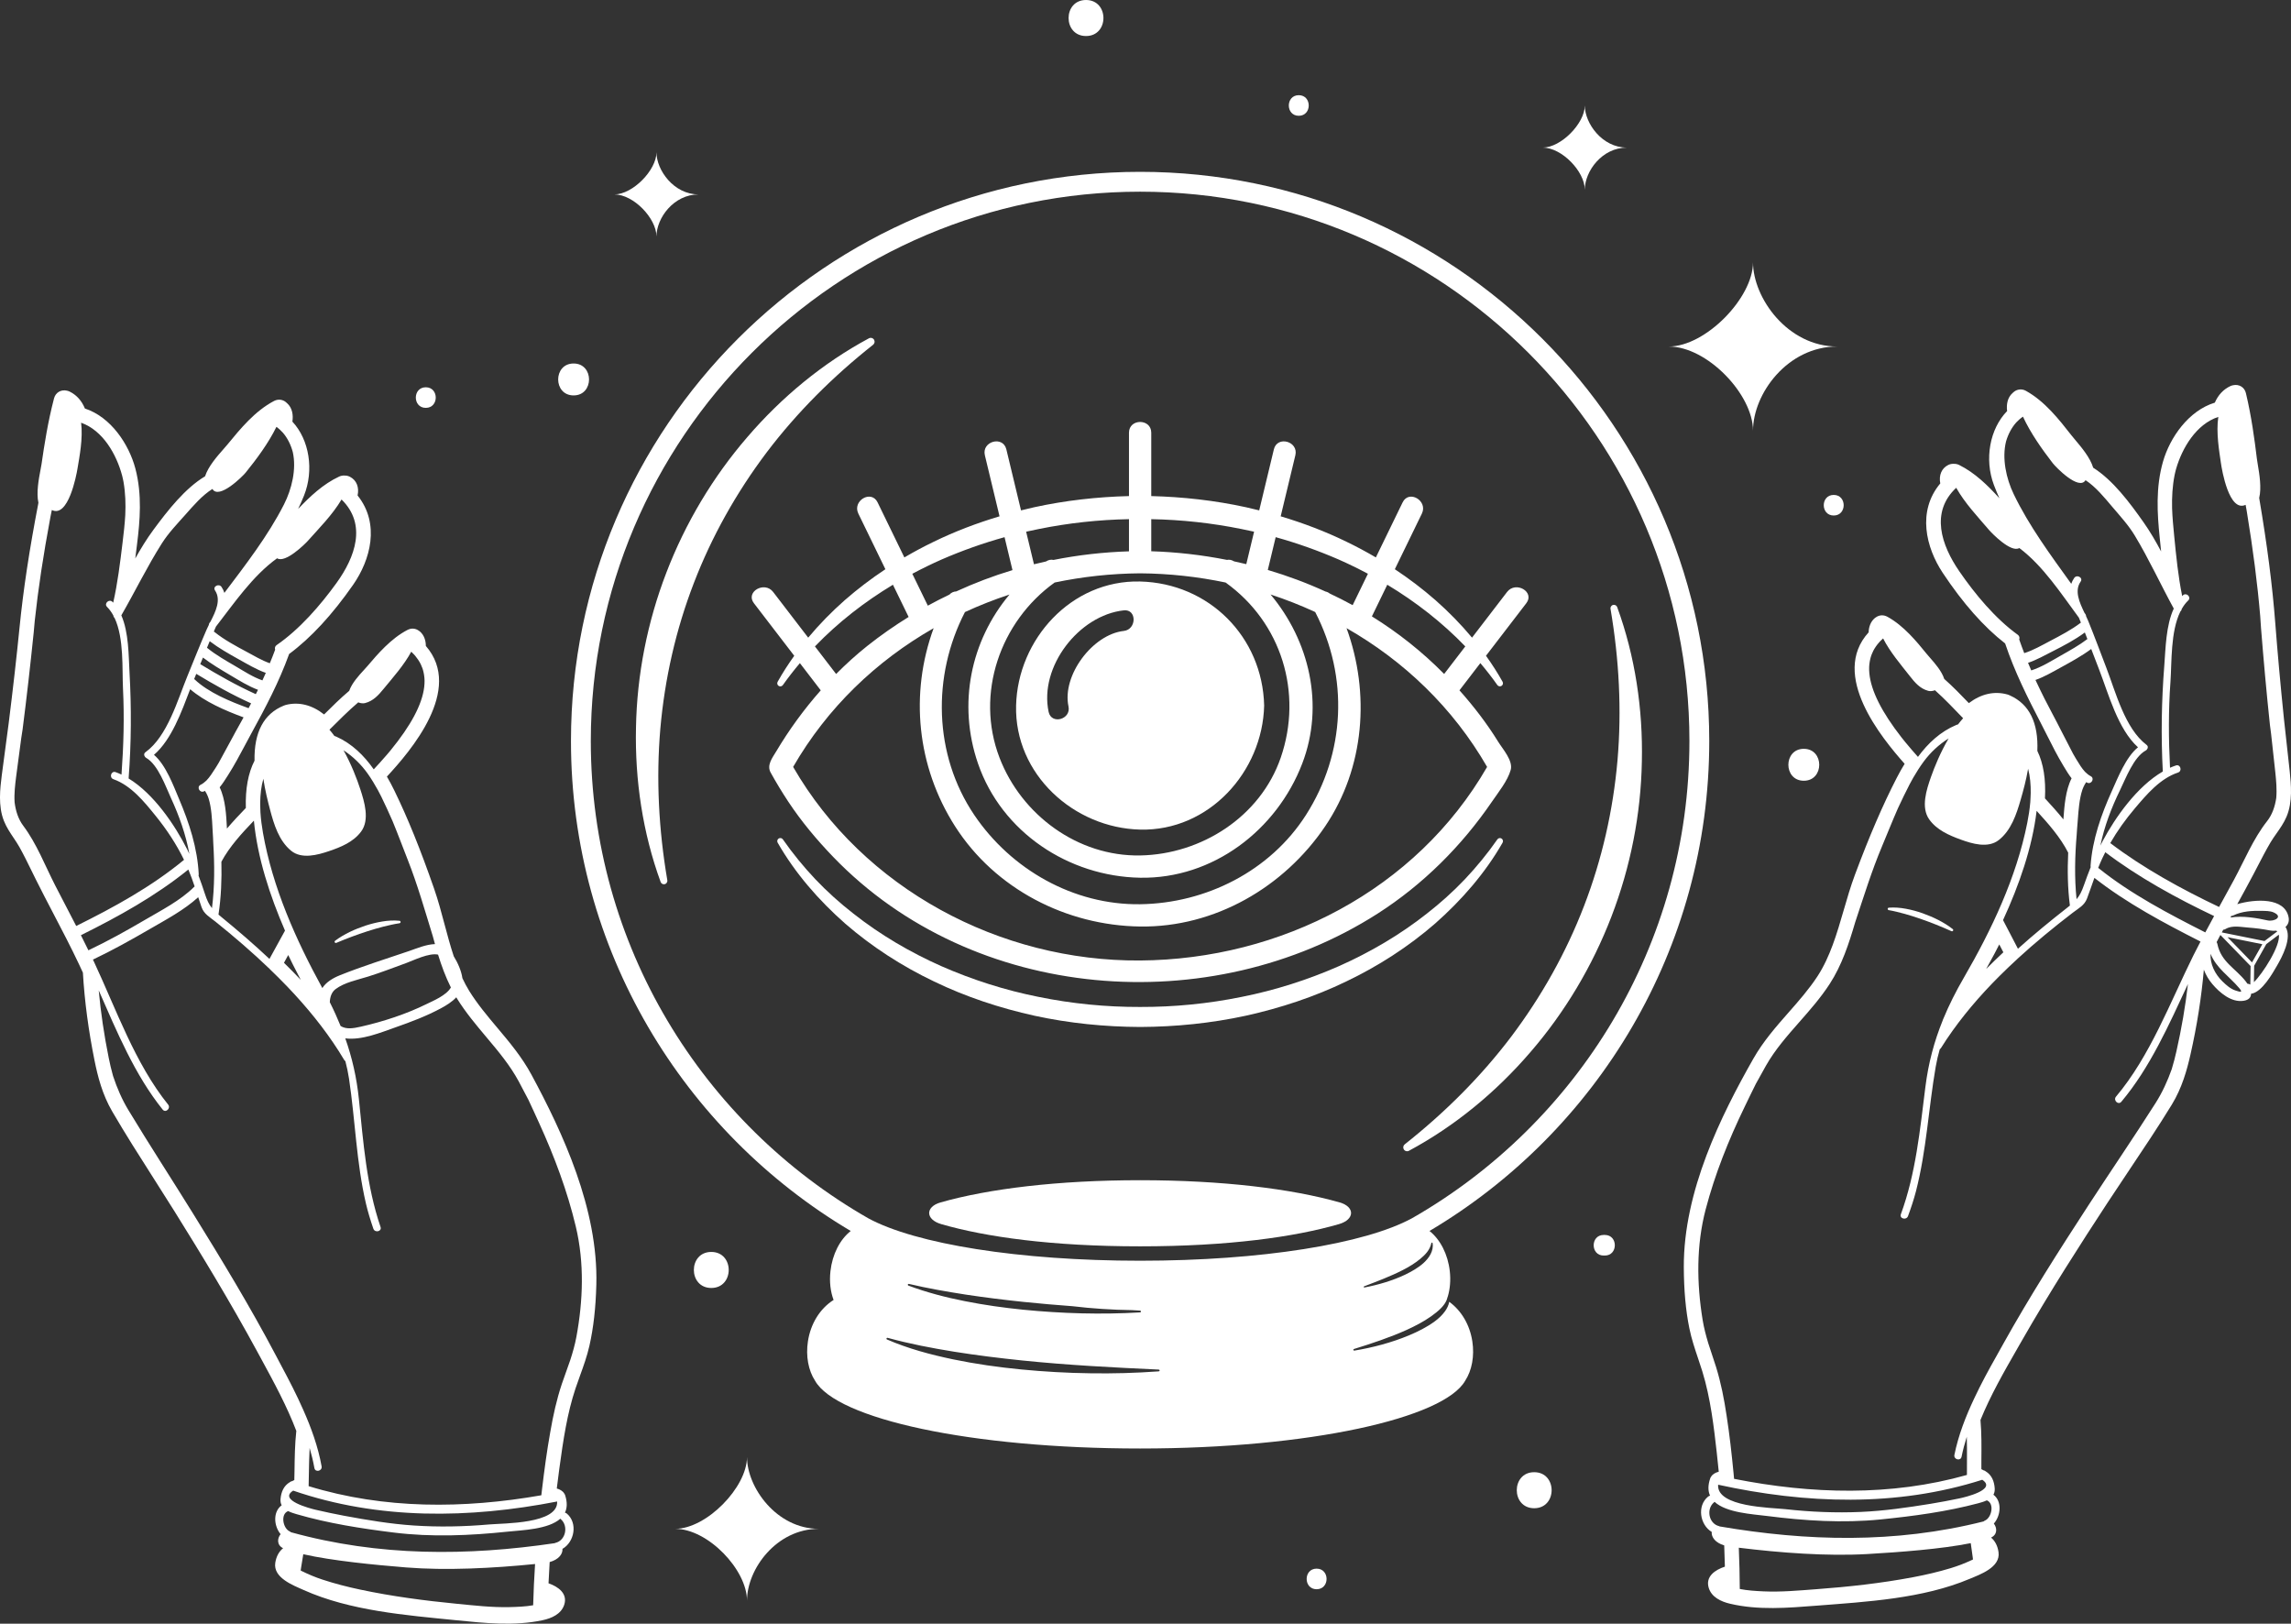 <?xml version="1.0" encoding="utf-8"?>
<!-- Generator: Adobe Illustrator 15.0.2, SVG Export Plug-In . SVG Version: 6.00 Build 0)  -->
<!DOCTYPE svg PUBLIC "-//W3C//DTD SVG 1.1//EN" "http://www.w3.org/Graphics/SVG/1.1/DTD/svg11.dtd">
<svg version="1.1" id="Layer_1" xmlns="http://www.w3.org/2000/svg" xmlns:xlink="http://www.w3.org/1999/xlink" x="0px" y="0px"
	 width="550px" height="389.764px" viewBox="202.946 112.133 550 389.764" enable-background="new 202.946 112.133 550 389.764"
	 xml:space="preserve">
<rect x="202.946" y="112.133" width="550" height="389.764" fill="#333333" stroke="none"/>
<g>
	<path fill="#FFFFFF" d="M305.164,210.041c3.188,0,3.188-4.943,0-4.943C301.976,205.098,301.976,210.041,305.164,210.041z"/>
	<path fill="#FFFFFF" d="M402.979,317.841c33.606,34.888,90.498,39.329,130.691,13.605c10.889-6.969,20.171-16.221,27.449-26.876
		c1.513-2.216,3.786-5.021,4.504-7.631c0.606-2.205-1.954-5.038-3.02-6.765c-2.7-4.38-5.859-8.481-9.285-12.328
		c1.671-2.178,3.343-4.355,5.014-6.534c1.428,1.694,2.796,3.446,4.084,5.267c0.219,0.305,0.636,0.405,0.97,0.22
		c0.357-0.201,0.485-0.653,0.286-1.011c-1.206-2.154-2.549-4.229-3.986-6.24c3.228-4.205,6.453-8.41,9.681-12.616
		c2.1-2.737-2.55-5.396-4.618-2.699c-2.805,3.653-5.608,7.309-8.413,10.964c-2.679-3.212-5.625-6.214-8.767-8.986
		c-3.079-2.695-6.35-5.175-9.765-7.439c2.164-4.449,4.327-8.898,6.492-13.35c1.502-3.088-3.11-5.801-4.618-2.699
		c-2.143,4.406-4.286,8.812-6.428,13.218c-2.283-1.336-4.615-2.591-7-3.737c-5.097-2.492-10.414-4.506-15.85-6.13
		c1.175-4.885,2.349-9.77,3.522-14.654c0.807-3.352-4.351-4.774-5.157-1.421c-1.174,4.884-2.348,9.768-3.521,14.651
		c-1.053-0.265-2.108-0.516-3.168-0.752c-7.47-1.634-15.127-2.487-22.748-2.681c0-5.068,0-10.137,0-15.205
		c0-3.449-5.349-3.449-5.349,0c0,5.068,0,10.137,0,15.205c-7.661,0.195-15.269,1.049-22.747,2.68
		c-1.06,0.237-2.116,0.488-3.17,0.753c-1.174-4.884-2.349-9.768-3.522-14.651c-0.806-3.354-5.963-1.931-5.157,1.421
		c1.174,4.885,2.35,9.77,3.523,14.654c-5.435,1.625-10.751,3.639-15.847,6.13c-2.386,1.146-4.718,2.402-7.003,3.739
		c-2.143-4.406-4.285-8.813-6.429-13.22c-1.508-3.102-6.12-0.389-4.618,2.699c2.164,4.451,4.329,8.901,6.493,13.352
		c-3.414,2.265-6.683,4.743-9.763,7.438c-3.14,2.771-6.089,5.775-8.768,8.988c-2.805-3.656-5.608-7.312-8.413-10.966
		c-2.069-2.697-6.719-0.038-4.619,2.699c3.228,4.206,6.455,8.412,9.683,12.618c-1.437,2.011-2.778,4.083-3.981,6.232l-0.008,0.015
		c-0.182,0.327-0.092,0.745,0.22,0.965c0.334,0.237,0.798,0.158,1.035-0.177c1.29-1.821,2.659-3.575,4.088-5.271
		c1.671,2.178,3.341,4.354,5.011,6.531c-4.015,4.54-7.602,9.463-10.694,14.66c-0.896,1.507-2.331,3.275-1.337,5.073
		c1.321,2.389,2.729,4.713,4.234,6.991C395.336,309.331,399.026,313.736,402.979,317.841z M535.991,252.497
		c6.829,4.109,13.179,9.041,18.729,14.805c-1.692,2.206-3.386,4.413-5.078,6.618c-5.236-5.318-11.071-9.934-17.345-13.825
		C533.529,257.563,534.761,255.029,535.991,252.497z M509.198,241.079c5.147,1.432,10.195,3.228,15.1,5.355
		c2.386,1.051,4.734,2.201,7.044,3.43c-1.222,2.513-2.443,5.025-3.665,7.537c-1.81-0.99-3.649-1.921-5.517-2.8
		c-0.303-0.243-0.638-0.398-0.987-0.465c-4.487-2.053-9.127-3.78-13.866-5.186C507.937,246.327,508.568,243.703,509.198,241.079z
		 M437.737,295.425c5.682,16.496,21.766,27.103,38.917,27.405c17.486,0.308,32.799-11.439,38.919-27.405
		c5.392-14.068,1.69-29.508-7.604-40.587c3.658,1.196,7.233,2.608,10.715,4.211c8.082,15.604,7.256,33.896-2.217,48.725
		c-8.609,13.478-24.029,21.207-39.813,21.421c-15.963,0.215-30.971-8.332-39.814-21.421c-9.779-14.475-10.161-33.398-2.236-48.715
		c3.474-1.6,7.042-3.01,10.692-4.205C436.002,265.932,432.797,281.089,437.737,295.425z M479.328,236.758
		c7.29,0.135,14.521,0.923,21.649,2.366c1.016,0.199,2.027,0.413,3.037,0.642c-0.624,2.597-1.249,5.192-1.872,7.79
		c-0.979-0.239-1.961-0.463-2.945-0.674c-0.59-0.365-1.164-0.453-1.683-0.346c-5.992-1.188-12.085-1.885-18.187-2.075
		C479.328,241.894,479.328,239.325,479.328,236.758z M452.331,239.124c7.119-1.444,14.398-2.233,21.648-2.367
		c0,2.575,0,5.149,0,7.724c-6.134,0.19-12.196,0.88-18.132,2.066c-0.55-0.129-1.165-0.042-1.794,0.367
		c-0.965,0.21-1.925,0.436-2.881,0.672c-0.627-2.607-1.253-5.213-1.88-7.819C450.302,239.537,451.316,239.323,452.331,239.124z
		 M456.134,251.966c6.706-1.404,13.585-2.159,20.52-2.209c6.936,0.05,13.816,0.805,20.522,2.21
		c13.397,9.6,18.604,26.454,13.238,42.036c-4.894,14.21-19.089,23.22-33.761,23.479c-14.963,0.264-28.487-9.72-33.76-23.479
		C437.022,278.685,443.059,261.349,456.134,251.966z M429.014,246.435c4.903-2.128,9.949-3.923,15.096-5.354
		c0.634,2.636,1.267,5.271,1.901,7.907c-4.617,1.389-9.126,3.107-13.512,5.118c-0.589,0.021-1.163,0.253-1.623,0.758
		c-1.749,0.84-3.482,1.718-5.188,2.657c-1.24-2.552-2.48-5.103-3.722-7.654C424.277,248.638,426.626,247.486,429.014,246.435z
		 M398.589,267.304c5.55-5.766,11.898-10.695,18.726-14.805c1.255,2.578,2.508,5.155,3.762,7.733
		c-3.409,2.112-6.721,4.416-9.902,6.942c-2.638,2.095-5.129,4.363-7.505,6.75C401.976,271.719,400.282,269.511,398.589,267.304z
		 M427.086,262.925c-5.739,15.686-4.056,33.161,5.135,47.548c9.634,15.079,26.727,23.831,44.433,24.069
		c17.906,0.242,34.54-9.425,44.433-24.069c9.477-14.028,10.811-31.965,5.124-47.556c13.776,7.858,25.549,19.093,33.746,33.313
		c-17.039,29.558-49.542,46.226-83.303,46.47c-33.625,0.243-66.42-17.207-83.3-46.47
		C401.549,282.015,413.317,270.783,427.086,262.925z"/>
	<path fill="#FFFFFF" d="M340.652,207.052c4.94,0,4.94-7.661,0-7.661C335.71,199.391,335.71,207.052,340.652,207.052z"/>
	<path fill="#FFFFFF" d="M752.365,332.306c-0.925-4.785-7.993-4.4-12.322-3.13c1.3-2.36,2.623-4.771,3.893-7.184
		c0.346-0.66,0.689-1.323,1.033-1.985c0.976-1.881,1.983-3.826,3.063-5.658c0.419-0.707,0.901-1.393,1.411-2.118
		c0.877-1.244,1.783-2.531,2.424-4.031c1.521-3.561,1.084-7.818,0.767-10.929c-0.218-2.122-0.458-4.241-0.699-6.361
		c-0.234-2.065-0.471-4.131-0.682-6.196c-0.854-8.335-1.535-15.863-2.085-23.017c-0.697-9.063-1.922-18.59-3.851-29.973
		c-0.003-0.018-0.007-0.034-0.01-0.051c0.6-2.436,0.046-5.749-0.332-8.005c-0.091-0.541-0.17-1.009-0.212-1.361
		c-0.565-4.686-1.315-10.203-2.597-15.606c-0.005-0.025-0.012-0.051-0.019-0.076l0.001-0.001c-0.003-0.014-0.026-0.119-0.03-0.132
		c-0.162-0.684-0.568-1.251-1.144-1.598c-0.551-0.329-1.229-0.433-1.879-0.296c-0.25,0.039-0.483,0.112-0.708,0.217
		c-1.67,0.785-2.922,2.119-3.73,3.972c-6.308,1.926-10.761,8.366-12.425,14.101c-1.818,6.275-1.379,12.647-0.825,18.128l0.079,0.782
		c0.091,0.896,0.183,1.799,0.278,2.707c-1.275-2.404-2.646-4.768-4.204-6.98c-3.382-4.801-7.365-10.131-12.105-13.122
		c-0.718-2.404-2.783-4.856-4.335-6.697c-0.336-0.398-0.634-0.752-0.882-1.069c-2.995-3.828-6.391-8.168-10.94-10.688
		c-0.118-0.065-0.23-0.114-0.346-0.157c-0.039-0.017-0.08-0.032-0.116-0.044c-0.8-0.265-1.671-0.115-2.345,0.394
		c-0.132,0.095-0.258,0.202-0.374,0.322c-1.257,1.094-1.526,2.81-1.324,4.345c-4.157,4.259-5.507,11.523-3.18,17.723
		c0.406,1.08,0.851,2.148,1.329,3.205c-2.756-3.033-5.869-6.115-9.674-7.992c-0.406-0.196-0.835-0.282-1.275-0.269
		c-0.454-0.027-0.916,0.065-1.34,0.275c-1.592,0.788-2.286,2.466-1.909,4.433c-5.601,6.686-3.435,15.395,0.591,21.461
		c4.844,7.3,9.882,12.999,14.981,16.949c2.306,6.846,5.299,12.819,8.682,19.341c0.484,0.932,0.957,1.871,1.43,2.812
		c1.19,2.366,2.423,4.813,3.831,7.141l0.215,0.355c0.525,0.874,1.102,1.832,1.797,2.726c-1.456,2.845-1.737,6.708-1.951,9.631
		c-0.005,0.076-0.011,0.152-0.016,0.229c-1.441-1.783-2.98-3.473-4.426-5.047c0.236-4.62-0.364-8.36-1.83-11.396
		c0.283-6.742-1.919-11.212-6.549-13.293c-0.107-0.065-0.22-0.116-0.347-0.153c-0.093-0.036-0.188-0.068-0.283-0.096
		c-3.132-0.874-6.306-0.158-9.266,2.074c-1.882-1.959-3.825-3.969-5.904-5.806c-0.618-1.896-2.217-3.715-3.416-5.079
		c-0.287-0.327-0.549-0.625-0.759-0.883c-2.472-3.037-5.548-6.815-9.475-8.965c-0.092-0.053-0.187-0.096-0.285-0.133
		c-0.038-0.016-0.077-0.032-0.117-0.046v-0.001c-0.781-0.285-1.617-0.183-2.305,0.285c-0.051,0.031-0.1,0.063-0.148,0.099
		c-0.064,0.042-0.128,0.089-0.182,0.133c-1.044,0.878-1.437,2.215-1.464,3.403c-9.35,10.25,3.157,25.369,8.64,31.563
		c-0.642,1.041-1.268,2.155-1.87,3.326c-3.364,6.522-6.562,13.932-10.063,23.318c-1.036,2.774-1.887,5.706-2.709,8.54
		c-1.59,5.479-3.234,11.146-6.266,15.799c-2.027,3.11-4.526,5.949-6.942,8.693c-2.99,3.397-6.082,6.911-8.457,11.088
		c-7.811,13.743-16.77,31.85-16.705,50.028c0.021,5.59,0.455,10.398,1.329,14.7c0.517,2.549,1.321,4.938,2.099,7.246
		c0.344,1.021,0.689,2.044,1.012,3.089c1.995,6.448,2.805,13.619,3.455,19.38c0.173,1.529,0.337,3.117,0.496,4.726
		c-0.717,0.182-1.438,0.552-1.813,1.156l0.005,0.001c-0.095,0.117-0.175,0.25-0.229,0.404c-0.602,1.728-0.55,3.098-0.053,4.195
		c-0.16,0.031-0.319,0.097-0.468,0.219c-2.72,2.221-1.966,6.784,0.868,8.479c-0.124,1.244,0.87,2.602,3.001,3.237
		c0.045,1.215,0.109,3.184,0.16,5.102c-2.366,0.769-4.698,2.368-3.883,5.074c0.679,2.255,2.953,3.31,5.095,3.817
		c6.796,1.611,13.884,1.01,20.767,0.475c12.046-0.937,25.529-1.681,36.793-6.443c2.497-1.054,7.415-2.755,6.923-6.382
		c-0.208-1.529-0.84-2.726-1.796-3.522c1.575-0.74,1.461-2.348,0.667-3.36c1.719-1.964,1.985-5.36-0.097-6.933
		c0.229-0.411,0.349-0.904,0.31-1.507c-0.109-1.689-0.701-3.222-2.178-4.108c-0.132-0.119-0.294-0.202-0.481-0.231
		c-0.192-0.11-0.373-0.204-0.546-0.285c0.002-0.742-0.003-1.482,0.003-2.227c0.029-3.139,0.061-6.382-0.218-9.574
		c2.397-5.899,5.657-11.586,8.813-17.09l0.935-1.632c6.894-12.063,14.343-23.645,20.722-33.383c1.728-2.639,3.484-5.262,5.242-7.886
		c3.416-5.1,6.948-10.373,10.215-15.705c2.464-4.024,3.651-8.343,4.488-12.037c1.573-6.948,2.643-13.789,3.211-20.366
		c0.462,1.229,1.145,2.39,2.009,3.418c1.742,2.072,4.581,4.514,7.531,4.052c1.314-0.205,1.784-0.876,1.797-1.691
		c2.615-0.306,5.262-5.08,6.174-6.647c1.264-2.171,3.757-6.8,2.093-9.392C752.228,334.109,752.565,333.34,752.365,332.306z
		 M745.896,330.784c0.899,0.018,2.037,0,2.867,0.366c2.44,1.076,0.141,2.277-1.452,1.922c-2.389-0.536-5.99-1.193-8.849-0.689
		c0.059-0.122,0.097-0.247,0.114-0.375c0.164-0.001,0.335-0.036,0.51-0.121C741.204,330.856,743.58,330.738,745.896,330.784z
		 M749.645,335.721l-3.059,2.308l-10.256-2.071c0.117-0.217,0.234-0.43,0.352-0.646c0.174-0.004,0.357-0.05,0.545-0.164
		c1.577-0.957,3.657-0.48,5.402-0.355c1.797,0.13,3.542,0.354,5.305,0.7c0.466,0.091,0.983,0.106,1.496,0.048
		c0.03,0.024,0.058,0.052,0.092,0.075C749.569,335.645,749.604,335.685,749.645,335.721z M724.995,226.203
		c0.107-0.502,0.218-1.003,0.361-1.5c1.463-5.044,4.829-10.744,10.139-12.494c-0.566,3.762,0.227,8.286,0.623,11.054
		c0.237,1.681,1.954,11.912,5.932,10.054c0.093,0.532,0.191,1.063,0.286,1.595c1.53,9.334,2.567,17.423,3.217,25.087
		c0.057,0.935,0.115,1.869,0.189,2.8c0.62,7.791,1.322,15.578,2.144,23.352c0.068,0.646,0.164,1.337,0.27,2.047
		c0.114,1.034,0.224,2.069,0.342,3.104c0.239,2.106,0.479,4.213,0.693,6.322c0.183,1.778,0.4,3.981,0.215,6.059
		c-0.309,2.086-0.968,4.001-2.203,5.572c-3.313,4.203-5.437,9.431-7.965,14.108c-1.175,2.172-2.365,4.331-3.554,6.49
		c-8.974-4.261-18.203-9.328-26.042-15.28c-0.028-0.022-0.058-0.035-0.087-0.054c1.699-2.948,3.682-5.71,5.904-8.333
		c2.846-3.359,6.052-7.168,10.362-8.602c1.082-0.359,0.589-2.066-0.499-1.703c-0.478,0.158-0.952,0.345-1.422,0.553
		c-0.346-6.896-0.391-13.751,0.107-20.65c0.334-4.654-0.009-12.042,2.382-16.863c0.175-0.151,0.296-0.361,0.317-0.598
		c0.439-0.766,0.949-1.462,1.563-2.047c0.831-0.79-0.447-2.022-1.273-1.234c-0.062,0.058-0.114,0.126-0.173,0.186
		c-0.97-4.742-1.444-9.606-1.918-14.415c-0.22-2.22-0.432-4.463-0.508-6.703C724.337,231.499,724.474,228.852,724.995,226.203z
		 M684.54,218.086c0.507-1.731,1.336-3.302,2.448-4.549c0.474-0.5,0.996-0.971,1.607-1.387c1.853,3.996,4.572,7.813,7.146,11.158
		c0.701,0.911,6.273,6.696,7.886,4.093c2.469,1.632,4.479,4.112,6.353,6.325c1.905,2.246,3.946,4.452,5.472,6.983
		c3.414,5.658,6.178,11.71,9.351,17.51c-1.899,4.097-1.955,9.601-2.272,13.635c-0.667,8.525-0.813,16.941-0.359,25.478
		c-6.165,3.57-11.385,10.963-14.453,16.721c-0.188,0.35-0.353,0.707-0.53,1.059c0.937-4.609,2.665-9.11,4.703-13.288
		c1.364-2.792,3.28-7.95,6.187-9.537c0.138-0.076,0.234-0.17,0.301-0.275c0.257-0.318,0.303-0.762-0.121-1.084
		c-5.179-3.925-7.416-12.704-9.635-18.473c-1.446-3.757-2.836-7.537-4.356-11.265c-0.151-0.368-0.329-0.755-0.518-1.154
		c0.007-0.16-0.042-0.333-0.171-0.507c-0.069-0.093-0.137-0.187-0.206-0.279c-1.186-2.463-2.485-5.273-0.925-7.506
		c0.656-0.938-0.897-1.799-1.546-0.871c-0.327,0.469-0.551,0.935-0.709,1.4c-4.952-6.889-10.142-13.888-13.817-21.528
		C684.567,226.991,683.519,222.164,684.54,218.086z M687.698,265.639c0.133-0.37,0.071-0.829-0.328-1.116
		c-5.431-3.915-10.278-9.767-14.039-15.228c-4.331-6.289-7.024-14.219-0.757-20.066c2.07,3.692,5.239,7.023,7.878,10.122
		c0.671,0.786,5.286,5.552,7.27,4.336c5.753,4.318,10.098,11.043,14.308,16.724c0.162,0.394,0.317,0.788,0.477,1.182
		c-2.266,1.731-4.86,3.07-7.374,4.395c-1.946,1.025-4.058,2.243-6.229,2.935C688.491,267.836,688.075,266.754,687.698,265.639z
		 M689.816,271.245c2.052-0.689,4.052-1.822,5.902-2.763c2.636-1.338,5.349-2.753,7.735-4.524c0.206,0.524,0.409,1.051,0.612,1.576
		c-1.975,1.505-4.191,2.724-6.344,3.949c-2.246,1.278-4.64,2.785-7.132,3.584C690.328,272.462,690.067,271.856,689.816,271.245z
		 M699.819,291.499c-1.432-2.69-2.759-5.435-4.204-8.116c-0.64-1.188-1.249-2.371-1.851-3.556c-0.342-0.681-0.676-1.359-1.006-2.036
		c-0.381-0.784-0.76-1.568-1.124-2.356c-0.011-0.026-0.023-0.052-0.035-0.077c2.155-0.747,4.206-1.975,6.182-3.056
		c2.442-1.337,4.957-2.715,7.206-4.379c0.643,1.678,1.281,3.356,1.932,5.032c2.205,5.697,4.461,14.209,9.298,18.567
		c-2.92,2.357-4.879,7.415-6.243,10.425c-2.589,5.72-4.701,11.722-5.145,18.027c-0.008,0.112,0.011,0.206,0.039,0.294
		c-0.564,1.411-1.1,2.834-1.602,4.274c-0.556,1.6-1.058,2.582-1.799,3.452c-0.534-5.167-0.398-10.443,0.04-15.6
		c0.032-0.388,0.06-0.83,0.086-1.312c0.014-0.163,0.024-0.327,0.04-0.49c0.051-0.531,0.094-1.119,0.139-1.746
		c0.16-2.19,0.365-4.982,1.085-7.118c0.034-0.098,0.073-0.19,0.109-0.284c0.051-0.133,0.104-0.26,0.158-0.387
		c0.195-0.434,0.415-0.833,0.668-1.179c0.07,0.042,0.135,0.091,0.206,0.13c1.018,0.523,1.89-1.023,0.872-1.547
		c-0.498-0.257-0.948-0.627-1.372-1.05c-0.773-0.836-1.429-1.909-2.06-2.958l-0.219-0.363c-0.201-0.332-0.393-0.674-0.588-1.013
		C700.345,292.521,700.074,291.979,699.819,291.499z M699.456,316.814c-0.196,4.242-0.133,8.501,0.412,12.697
		c-0.232,0.192-0.482,0.39-0.755,0.604c-3.958,3.094-7.909,6.34-11.719,9.761c-1.192-2.293-2.385-4.585-3.577-6.874
		c3.845-8.346,7.011-17.401,8.062-26.224C694.69,309.848,697.6,313.152,699.456,316.814z M683.891,340.729
		c-1.439,1.345-2.814,2.679-4.128,4.009c0.686-1.227,1.369-2.471,2.029-3.728c0.375-0.715,0.749-1.438,1.118-2.166L683.891,340.729z
		 M660.093,289.964c-0.209-0.256-0.417-0.517-0.627-0.781c-4.759-6.088-7.337-11.198-7.742-15.39
		c-0.001-0.01-0.001-0.02-0.002-0.029c-0.05-0.513-0.065-1.013-0.048-1.498c0-0.012-0.001-0.023,0-0.034
		c0.017-0.435,0.069-0.854,0.138-1.266c0.02-0.121,0.042-0.241,0.067-0.359c0.074-0.362,0.166-0.716,0.281-1.061
		c0.041-0.12,0.09-0.239,0.137-0.357c0.107-0.279,0.229-0.552,0.364-0.819c0.078-0.154,0.161-0.309,0.25-0.461
		c0.119-0.207,0.256-0.407,0.393-0.607c0.217-0.312,0.457-0.618,0.721-0.917c0.084-0.096,0.165-0.193,0.253-0.287
		c0.233-0.243,0.479-0.481,0.746-0.714c1.657,3.259,4.234,6.26,6.394,9.019c1.228,1.57,2.439,3.012,4.427,3.563
		c0.406,0.114,1.092,0.085,1.623-0.143c2.367,2.109,4.565,4.438,6.765,6.72c-0.416,0.467-0.821,0.957-1.21,1.468
		c-0.157,0.057-0.314,0.097-0.467,0.162c-3.794,1.595-6.764,4.387-9.164,7.647c-0.921-1.032-1.962-2.225-3.033-3.53
		C660.271,290.181,660.179,290.07,660.093,289.964z M676.377,486.593c-1.644,0.767-3.337,1.433-5.073,1.959
		c-2.985,0.906-6.029,1.612-9.094,2.191c-7.688,1.45-15.458,2.302-23.257,2.88c-4.214,0.312-8.424,0.708-12.652,0.515
		c-1.894-0.087-3.816-0.201-5.686-0.57c-0.017-3.303-0.099-6.607-0.237-9.909c10.024,1.233,21.25,2.076,30.904,1.518
		c7.577-0.438,17.807-1.201,24.781-2.615c0.099,0.765,0.291,2.212,0.46,3.3c0.025,0.204,0.052,0.41,0.077,0.614
		C676.511,486.525,676.431,486.567,676.377,486.593z M679.46,477.148c-0.122,0.051-0.221,0.12-0.307,0.199
		c-21.32,5.386-42.559,4.753-63.36,1.206c-0.055-0.023-0.094-0.058-0.156-0.073c-2.507-0.609-3.118-4.149-1.205-5.71
		c0.049-0.041,0.089-0.083,0.126-0.127c2.839,2.642,9.113,2.955,12.571,3.396c9.071,1.156,18.199,1.753,27.322,0.831
		c7.833-0.791,15.804-1.854,23.423-3.884c0.667-0.178,1.398-0.387,2.05-0.698C681.823,473.046,681.077,476.468,679.46,477.148z
		 M678.825,467.352c3.604,2.366-4.2,4.204-5.478,4.47c-2.298,0.477-4.601,0.918-6.914,1.294c-5.531,0.897-11.143,1.709-16.747,1.953
		c-6.032,0.265-12.076,0.005-18.075-0.658c-3.49-0.386-16.612-0.479-16.196-5.875C636.395,473.122,658.174,473.947,678.825,467.352z
		 M729.513,341.482c-5.575,11.243-10.41,24.214-18.578,33.896c-0.733,0.87,0.538,2.11,1.277,1.232
		c6.864-8.138,11.416-18.442,15.992-28.261c-0.603,5.261-1.525,10.674-2.767,16.157c-0.309,1.362-0.672,2.814-1.13,4.297
		c-1.015,2.867-2.278,5.605-3.88,8.126c-5.217,8.212-10.713,16.243-16.021,24.394c-7.17,11.012-14.253,22.111-20.646,33.596
		c-0.516,0.927-1.038,1.86-1.562,2.802c-1.853,3.276-3.673,6.621-5.285,10.065c-2.084,4.396-3.831,8.93-4.773,13.588
		c-0.225,1.121,1.492,1.566,1.72,0.445c0.326-1.613,0.756-3.214,1.254-4.8c0.054,1.798,0.053,3.603,0.044,5.409
		c-0.001,0.039-0.001,0.078-0.001,0.117c0,0.026,0,0.054,0,0.081c-0.006,1.189-0.01,2.378-0.01,3.566
		c-18.29,5.162-37.349,4.611-55.901,0.932c-0.042-0.475-0.085-0.949-0.131-1.425c-0.446-4.572-0.948-9.161-1.658-13.711
		c-0.604-4.063-1.367-7.933-2.533-11.7c-0.331-1.071-0.686-2.123-1.038-3.171c-0.295-0.877-0.579-1.734-0.85-2.591
		c-0.547-1.821-1.032-3.662-1.342-5.56c-1.427-8.771-1.54-17.881,0.729-26.516c2.224-8.474,5.508-16.67,9.32-24.546
		c0.884-1.824,1.782-3.706,2.724-5.584c0.813-1.494,1.626-2.958,2.426-4.364c2.198-3.867,5.039-7.095,8.046-10.512
		c2.498-2.837,5.08-5.771,7.243-9.091c2.946-4.521,4.629-9.7,6.133-14.816c2.04-6.122,3.933-12.274,6.456-18.27
		c1.245-2.956,2.463-6.04,3.798-9.078c0.938-2.02,1.876-3.952,2.827-5.798c0.281-0.546,0.572-1.062,0.862-1.577
		c0.792-1.357,1.627-2.68,2.553-3.927c1.583-2.134,3.643-4.066,5.939-5.489c-1.957,3.323-3.402,6.854-4.256,9.298
		c-1.031,2.953-2.462,7.234-0.4,10.133c1.802,2.538,4.744,3.817,7.593,4.854c2.714,0.987,6.51,2.132,9.095,0.112
		c2.985-2.331,4.257-6.205,5.274-9.722c0.596-2.06,1.306-4.663,1.778-7.4c0.483,1.861,0.653,3.835,0.626,5.813
		c-0.006,0.308-0.022,0.629-0.037,0.947c-0.02,0.418-0.031,0.836-0.065,1.252c-0.003,0.013-0.004,0.026-0.004,0.04
		c-0.145,1.695-0.406,3.363-0.721,4.937c-2.626,13.168-8.543,25.637-15.229,37.17c-1.923,3.315-3.552,6.546-4.908,9.828
		c-0.024,0.057-0.054,0.111-0.079,0.169c-0.036,0.082-0.061,0.166-0.084,0.25c-2.037,5.026-3.432,10.188-4.162,15.995
		c-1.296,10.305-2.283,20.716-5.882,30.534c-0.395,1.076,1.329,1.508,1.718,0.443c0.727-1.979,1.396-3.979,1.922-6.022
		c2.522-9.816,3.003-19.889,4.726-29.836c0.248-1.438,0.581-2.832,0.972-4.194c0.108-0.067,0.21-0.162,0.293-0.294
		c3.457-5.525,7.651-10.668,12.258-15.462c0.406-0.421,0.823-0.844,1.242-1.266c0.188-0.189,0.373-0.38,0.562-0.568
		c1.343-1.337,2.748-2.68,4.226-4.036c0.015-0.014,0.021-0.032,0.035-0.046c4.304-3.955,8.82-7.654,13.336-11.116
		c1.384-1.063,2.779-1.733,3.403-3.404c0.614-1.639,1.174-3.296,1.767-4.941c7.693,6.041,16.731,10.854,25.474,15.286
		C730.645,339.259,730.068,340.363,729.513,341.482z M706.764,320.543c-0.036-0.029-0.074-0.049-0.11-0.072
		c0.302-0.756,0.617-1.506,0.963-2.245c0.24-0.515,0.491-1.022,0.747-1.525c0.008,0.006,0.014,0.014,0.021,0.02
		c7.856,5.967,17.11,11.042,26.102,15.31c-0.712,1.304-1.416,2.612-2.115,3.925C723.581,331.504,714.399,326.686,706.764,320.543z
		 M739.627,349.906c-1.229-0.393-2.286-1.354-3.185-2.235c-1.756-1.725-2.948-4.133-2.805-6.58v-0.001
		c1.39,3.466,4.408,5.331,6.883,8.239C741.555,350.546,740.63,350.228,739.627,349.906z M743.182,348.467
		c-0.033-0.001-0.066-0.003-0.091-0.019c-0.208-0.128-0.411-0.174-0.602-0.167c-0.123-0.188-0.251-0.37-0.382-0.538
		c-2.48-3.181-5.953-4.68-6.834-9.01c-0.036-0.177-0.102-0.323-0.188-0.438c0.305-0.575,0.607-1.152,0.915-1.725l7.247,7.457
		L743.182,348.467z M737.704,337.103l8.361,1.688l-2.479,4.363L737.704,337.103z M744.042,347.9l0.058-3.929l2.917-5.203
		l3.015-2.273C750.468,339.159,746.115,345.897,744.042,347.9z"/>
	<path fill="#FFFFFF" d="M283.685,338.468c2.472-1.043,4.952-1.979,7.479-2.789c1.26-0.408,2.531-0.776,3.811-1.108
		c1.282-0.317,2.567-0.621,3.884-0.816c0.133-0.02,0.242-0.127,0.258-0.264c0.015-0.163-0.104-0.311-0.269-0.326
		c-1.379-0.14-2.772-0.051-4.128,0.173c-1.36,0.215-2.693,0.557-3.997,0.978c-2.594,0.867-5.123,1.999-7.329,3.641
		c-0.109,0.079-0.151,0.225-0.098,0.354C283.361,338.462,283.534,338.532,283.685,338.468z"/>
	<path fill="#FFFFFF" d="M451.306,355.96c8.332,1.806,16.823,2.66,25.366,2.698c8.474-0.038,17.016-0.893,25.331-2.698
		c8.311-1.839,16.456-4.515,24.123-8.223c7.68-3.667,14.9-8.316,21.323-13.885c6.365-5.614,12.022-12.091,16.223-19.434
		c0.186-0.33,0.096-0.757-0.223-0.978c-0.336-0.233-0.798-0.15-1.033,0.187c-2.36,3.396-4.984,6.588-7.806,9.579
		c-2.836,2.982-5.904,5.733-9.143,8.253c-6.445,5.081-13.569,9.252-21.048,12.581c-7.497,3.292-15.338,5.798-23.367,7.393
		c-8.027,1.638-16.191,2.443-24.415,2.419c-8.155,0.024-16.369-0.781-24.38-2.419c-8.03-1.595-15.871-4.102-23.369-7.393
		c-7.477-3.329-14.603-7.5-21.047-12.582c-3.238-2.52-6.307-5.27-9.143-8.252c-2.823-2.994-5.441-6.178-7.811-9.585
		c-0.218-0.312-0.643-0.412-0.978-0.222c-0.356,0.204-0.479,0.657-0.275,1.013l0.006,0.012c4.191,7.33,9.854,13.815,16.219,19.427
		c6.424,5.569,13.644,10.219,21.323,13.885C434.852,351.445,442.997,354.121,451.306,355.96z"/>
	<path fill="#FFFFFF" d="M623.793,215.523c0-8.905,8.305-20.209,20.21-20.209c-11.905,0-20.21-11.675-20.21-20.213
		c0,8.538-11.391,20.21-20.212,20.213C612.785,195.312,623.793,206.813,623.793,215.523z"/>
	<path fill="#FFFFFF" d="M360.543,168.911c0-4.453,4.153-10.107,10.108-10.107c-5.955,0-10.108-5.839-10.108-10.109
		c0,4.27-5.697,10.108-10.108,10.109C355.037,158.803,360.543,164.555,360.543,168.911z"/>
	<path fill="#FFFFFF" d="M635.987,299.55c4.94,0,4.94-7.661,0-7.661C631.045,291.889,631.045,299.55,635.987,299.55z"/>
	<path fill="#FFFFFF" d="M643.167,235.881c3.188,0,3.188-4.943,0-4.943S639.98,235.881,643.167,235.881z"/>
	<path fill="#FFFFFF" d="M463.665,120.783c5.578,0,5.578-8.65,0-8.65S458.087,120.783,463.665,120.783z"/>
	<path fill="#FFFFFF" d="M583.409,157.672c0-4.453,4.153-10.107,10.107-10.107c-5.954,0-10.107-5.839-10.107-10.109
		c0,4.27-5.698,10.108-10.108,10.109C577.904,147.563,583.409,153.315,583.409,157.672z"/>
	<path fill="#FFFFFF" d="M514.742,139.927c3.188,0,3.188-4.943,0-4.943C511.554,134.984,511.554,139.927,514.742,139.927z"/>
	<path fill="#FFFFFF" d="M550.866,424.631c-0.145,0.81-0.531,1.588-0.99,2.236c-0.711,0.988-1.597,1.808-2.543,2.502
		c-1.902,1.38-3.983,2.412-6.099,3.303c-2.119,0.889-4.291,1.612-6.49,2.221s-4.428,1.085-6.673,1.455
		c-0.106,0.017-0.209-0.056-0.226-0.163c-0.018-0.1,0.042-0.193,0.137-0.222c2.164-0.666,4.312-1.365,6.434-2.114
		c2.121-0.753,4.215-1.564,6.25-2.482c2.027-0.927,4.009-1.954,5.795-3.211c0.887-0.63,1.745-1.289,2.479-2.051
		c0.541-0.569,1.018-1.188,1.314-1.915c-0.004-0.002-0.006-0.004-0.01-0.006c0.042-0.113,0.078-0.229,0.116-0.343
		c0.046-0.144,0.099-0.282,0.13-0.434c0.004-0.018,0.021-0.026,0.028-0.043c0.546-1.833,0.723-3.917,0.479-6.1
		c-0.453-4.019-2.27-7.58-4.87-9.636c40.169-23.819,67.161-67.616,67.161-117.608c0-75.341-61.293-136.636-136.635-136.636
		S340.018,214.68,340.018,290.021c0,49.992,26.993,93.789,67.163,117.608c-2.603,2.056-4.418,5.616-4.867,9.636
		c-0.284,2.515-0.008,4.898,0.751,6.919c-3.271,2.077-5.513,5.682-6.162,9.945c-0.54,3.535,0.102,6.972,1.712,9.445
		c5.151,9.169,37.395,16.27,78.04,16.27c40.649,0,72.932-7.273,78.039-16.27c1.614-2.474,2.253-5.91,1.715-9.445
		C555.8,430.147,553.791,426.758,550.866,424.631z M546.573,410.527c0.017-0.078,0.096-0.129,0.174-0.113
		c0.06,0.011,0.103,0.059,0.116,0.115v0.007c0.171,0.88-0.055,1.844-0.474,2.654c-0.426,0.816-1.025,1.513-1.68,2.118
		c-1.33,1.194-2.871,2.047-4.422,2.804c-1.563,0.739-3.174,1.344-4.81,1.851c-1.635,0.506-3.298,0.91-4.972,1.23
		c-0.079,0.014-0.156-0.039-0.168-0.117c-0.016-0.07,0.025-0.139,0.089-0.161c1.591-0.602,3.173-1.206,4.73-1.843
		c1.562-0.639,3.099-1.313,4.578-2.075c1.48-0.755,2.898-1.624,4.146-2.646C545.115,413.33,546.237,412.174,546.573,410.527z
		 M344.781,290.021c0-72.715,59.156-131.874,131.873-131.874c72.716,0,131.873,59.159,131.873,131.874
		c0,48.979-26.844,91.805-66.589,114.547c-11.348,6.166-36.205,10.202-65.284,10.202c-29.063,0-53.905-4.029-65.264-10.189
		C371.633,381.841,344.781,339.009,344.781,290.021z M476.854,426.974c-0.007,0.108-0.092,0.192-0.199,0.198
		c-9.359,0.551-18.769,0.276-28.111-0.646c-4.673-0.473-9.331-1.127-13.94-2.045c-4.613-0.905-9.181-2.099-13.589-3.741
		c-0.108-0.04-0.165-0.162-0.124-0.272c0.037-0.102,0.145-0.157,0.249-0.132c4.548,1.071,9.138,1.865,13.738,2.58
		c4.601,0.693,9.223,1.268,13.857,1.747c3.895,0.409,7.797,0.733,11.704,1.028c4.688,0.556,9.449,0.872,14.267,0.94
		c0.651,0.038,1.299,0.08,1.949,0.118C476.773,426.756,476.863,426.855,476.854,426.974z M481.139,441.325
		c-5.486,0.399-10.998,0.556-16.508,0.463c-5.509-0.072-11.021-0.388-16.51-0.917c-5.491-0.532-10.965-1.308-16.376-2.429
		c-5.399-1.132-10.78-2.567-15.857-4.768c-0.106-0.046-0.157-0.171-0.11-0.276c0.043-0.102,0.154-0.151,0.253-0.123
		c5.292,1.453,10.658,2.475,16.049,3.345c5.395,0.86,10.819,1.528,16.257,2.091c10.883,1.12,21.815,1.684,32.799,2.189
		c0.118,0.007,0.209,0.105,0.205,0.224C481.334,441.232,481.247,441.316,481.139,441.325z"/>
	<path fill="#FFFFFF" d="M583.22,329.623c-4.299,11.188-10.225,21.731-17.475,31.356c-7.282,9.611-15.922,18.229-25.567,25.854
		c-0.348,0.274-0.459,0.765-0.244,1.166c0.242,0.451,0.803,0.619,1.254,0.378c11.016-5.916,20.91-14.077,29.159-23.677
		c8.288-9.579,14.894-20.672,19.458-32.545c4.571-11.872,7.077-24.548,7.303-37.21c0.28-12.647-1.636-25.338-5.919-37.073
		l-0.002-0.005c-0.135-0.372-0.521-0.604-0.922-0.534c-0.456,0.077-0.759,0.507-0.68,0.96c2.073,12.14,2.707,24.323,1.677,36.344
		C590.209,306.646,587.531,318.44,583.22,329.623z"/>
	<path fill="#FFFFFF" d="M369.514,252.101c4.297-11.188,10.223-21.734,17.473-31.357c7.283-9.612,15.922-18.229,25.57-25.854
		c0.346-0.274,0.459-0.764,0.243-1.167c-0.241-0.451-0.806-0.62-1.254-0.378c-11.017,5.915-20.91,14.078-29.159,23.679
		c-8.288,9.579-14.896,20.67-19.46,32.544c-4.571,11.873-7.074,24.547-7.3,37.21c-0.28,12.647,1.633,25.34,5.917,37.072l0.002,0.007
		c0.136,0.369,0.521,0.604,0.923,0.534c0.452-0.078,0.759-0.509,0.681-0.96c-2.074-12.14-2.708-24.322-1.679-36.346
		C362.524,275.074,365.201,263.281,369.514,252.101z"/>
	<path fill="#FFFFFF" d="M322.328,358.839c-2.353-2.798-4.786-5.691-6.742-8.846c-0.604-0.975-1.136-1.999-1.632-3.048
		c-0.246-1.725-1.072-3.646-2.076-5.258c-0.831-2.51-1.524-5.089-2.201-7.633c-0.759-2.851-1.543-5.8-2.515-8.595
		c-3.291-9.468-6.321-16.948-9.535-23.539c-0.576-1.187-1.179-2.313-1.796-3.368c5.62-6.069,18.463-20.902,9.348-31.36
		c-0.001-1.189-0.361-2.534-1.39-3.439c-0.053-0.046-0.116-0.094-0.182-0.138c-0.043-0.032-0.086-0.063-0.131-0.093
		c-0.677-0.487-1.511-0.613-2.225-0.368c-0.054,0.016-0.131,0.043-0.198,0.069c-0.076,0.027-0.201,0.08-0.27,0.115
		c-3.994,2.071-7.155,5.78-9.694,8.762c-0.213,0.249-0.479,0.538-0.771,0.855c-1.231,1.339-2.875,3.126-3.537,5.01
		c-2.12,1.791-4.107,3.756-6.033,5.672c-2.907-2.298-6.065-3.089-9.208-2.283c-0.159,0.039-0.314,0.094-0.463,0.162
		c-4.797,1.938-7.16,6.384-7.027,13.217c-1.534,3.003-2.218,6.729-2.085,11.353c-1.481,1.541-3.057,3.195-4.539,4.945
		c-0.004-0.075-0.008-0.15-0.012-0.227c-0.147-2.929-0.341-6.798-1.733-9.675c0.718-0.881,1.318-1.83,1.866-2.696l0.215-0.339
		c1.462-2.298,2.75-4.721,3.995-7.062c0.493-0.926,0.985-1.852,1.487-2.769c3.526-6.438,6.652-12.337,9.116-19.142
		c5.187-3.834,10.351-9.419,15.359-16.607c4.161-5.975,6.522-14.634,1.073-21.442c0.421-1.958-0.236-3.651-1.807-4.472
		c-0.419-0.221-0.874-0.324-1.333-0.309c-0.434-0.03-0.871,0.054-1.292,0.245c-3.835,1.785-7.019,4.797-9.843,7.768
		c0.501-1.045,0.97-2.104,1.401-3.174c2.466-6.145,1.281-13.438-2.78-17.789c0.237-1.529,0.008-3.249-1.224-4.372
		c-0.115-0.124-0.24-0.237-0.375-0.337c-0.661-0.522-1.524-0.689-2.329-0.442c-0.043,0.014-0.087,0.029-0.13,0.046
		c-0.116,0.04-0.23,0.089-0.341,0.146c-4.602,2.417-8.094,6.678-11.197,10.464c-0.234,0.287-0.541,0.635-0.887,1.027
		c-1.591,1.805-3.71,4.207-4.481,6.594c-4.804,2.884-8.908,8.123-12.397,12.847c-1.609,2.177-3.032,4.509-4.36,6.883
		c0.117-0.913,0.229-1.821,0.341-2.723l0.094-0.757c0.678-5.465,1.261-11.823-0.417-18.142c-1.536-5.78-5.856-12.334-12.105-14.378
		c-0.766-1.869-1.988-3.231-3.655-4.061c-0.216-0.105-0.439-0.179-0.681-0.225c-0.647-0.152-1.328-0.065-1.886,0.251
		c-0.584,0.332-1.004,0.89-1.191,1.597c-0.001,0.003-0.023,0.095-0.035,0.146c-0.001,0.006-0.003,0.013-0.005,0.019h0
		c-1.408,5.391-2.282,10.893-2.952,15.564c-0.05,0.353-0.14,0.819-0.243,1.359c-0.428,2.245-1.055,5.543-0.512,7.989
		c-0.003,0.016-0.007,0.031-0.01,0.048c-2.186,11.347-3.624,20.843-4.524,29.884c-0.707,7.097-1.558,14.608-2.603,22.963
		c-0.259,2.07-0.542,4.139-0.825,6.206c-0.287,2.104-0.575,4.211-0.838,6.317c-0.389,3.102-0.92,7.35,0.52,10.943
		c0.605,1.514,1.483,2.82,2.331,4.083c0.495,0.737,0.962,1.434,1.364,2.149c1.042,1.86,2.008,3.832,2.942,5.738
		c0.326,0.668,0.652,1.334,0.983,1.997c1.412,2.838,2.899,5.686,4.337,8.438c2.042,3.908,4.152,7.948,6.064,11.996
		c0.316,0.666,0.627,1.338,0.937,2.015c0.395,6.809,1.339,13.925,2.807,21.161c0.753,3.713,1.843,8.058,4.216,12.135
		c3.149,5.41,6.568,10.771,9.873,15.953c1.693,2.656,3.387,5.312,5.051,7.98c6.152,9.869,13.334,21.608,19.964,33.84l0.907,1.669
		c3.027,5.568,6.155,11.321,8.417,17.268c-0.35,3.179-0.392,6.427-0.433,9.568c-0.01,0.744-0.032,1.482-0.046,2.224
		c-0.177,0.077-0.36,0.167-0.555,0.274c-0.188,0.024-0.352,0.104-0.485,0.22c-1.497,0.854-2.123,2.372-2.27,4.058
		c-0.053,0.602,0.056,1.098,0.275,1.514c-2.116,1.525-1.927,4.927-0.253,6.929c-0.816,0.994-0.966,2.599,0.592,3.374
		c-0.974,0.775-1.633,1.957-1.875,3.481c-0.574,3.614,4.305,5.426,6.777,6.537c11.153,5.014,24.618,6.062,36.639,7.269
		c6.868,0.69,13.94,1.451,20.773-0.007c2.151-0.46,4.448-1.464,5.178-3.701c0.876-2.688-1.419-4.34-3.769-5.161
		c0.096-1.93,0.204-3.905,0.275-5.096c2.145-0.588,3.17-1.924,3.074-3.17c2.871-1.631,3.728-6.176,1.059-8.456
		c-0.146-0.125-0.305-0.194-0.464-0.229c0.522-1.086,0.604-2.456,0.043-4.196c-0.051-0.155-0.128-0.291-0.22-0.409l0.005-0.001
		c-0.362-0.613-1.075-0.997-1.788-1.196c0.195-1.601,0.396-3.182,0.603-4.712c0.957-7.053,1.911-13.373,3.891-19.301
		c0.346-1.036,0.714-2.053,1.08-3.064c0.831-2.291,1.688-4.66,2.263-7.196c0.97-4.288,1.513-9.085,1.658-14.666
		c0.474-18.171-8.073-36.475-15.575-50.392C328.256,365.887,325.243,362.304,322.328,358.839z M311.189,349.171
		c-1.047,1.901-4.338,3.244-5.794,3.963c-4.913,2.426-10.499,4.251-15.818,5.449c-1.877,0.423-3.488,0.685-4.859-0.153
		c-0.774-1.906-1.631-3.804-2.595-5.717c0.043-1.248,0.436-2.428,1.384-3.143c2.147-1.618,5.302-2.224,7.833-3.019
		c3.09-0.97,6.118-2.146,9.161-3.252c1.703-0.619,5.421-2.485,7.611-2.011C308.944,343.988,309.924,346.646,311.189,349.171z
		 M288.953,280.731c0.525,0.238,1.211,0.285,1.62,0.179c1.999-0.507,3.243-1.921,4.505-3.463c2.222-2.71,4.864-5.651,6.596-8.873
		c0.259,0.235,0.496,0.478,0.72,0.722c0.104,0.115,0.199,0.234,0.297,0.352c0.235,0.282,0.449,0.568,0.644,0.86
		c0.142,0.212,0.278,0.427,0.398,0.646c0.083,0.15,0.16,0.302,0.233,0.454c0.132,0.275,0.25,0.556,0.354,0.844
		c0.04,0.115,0.085,0.228,0.121,0.344c0.108,0.35,0.193,0.707,0.26,1.071c0.022,0.121,0.042,0.241,0.059,0.363
		c0.06,0.412,0.103,0.83,0.109,1.264c0,0.018-0.001,0.034-0.001,0.051c0.005,0.477-0.021,0.966-0.079,1.467
		c-0.002,0.02-0.004,0.038-0.006,0.057c-0.502,4.177-3.19,9.22-8.075,15.188c-0.224,0.269-0.446,0.534-0.668,0.796
		c-0.083,0.099-0.172,0.2-0.256,0.3c-1.101,1.282-2.17,2.452-3.114,3.464c-2.327-3.314-5.233-6.173-8.99-7.852
		c-0.149-0.069-0.307-0.113-0.462-0.173c-0.379-0.52-0.772-1.019-1.179-1.495C284.289,285.064,286.539,282.788,288.953,280.731z
		 M266.169,299.076c0.41,2.747,1.062,5.367,1.611,7.439c0.938,3.538,2.122,7.44,5.053,9.838c2.541,2.076,6.361,1.018,9.096,0.092
		c2.872-0.972,5.842-2.185,7.7-4.681c2.126-2.852,0.793-7.164-0.173-10.14c-0.797-2.463-2.162-6.025-4.045-9.391
		c2.264,1.473,4.28,3.451,5.814,5.62c0.895,1.261,1.695,2.598,2.453,3.965c0.282,0.528,0.565,1.057,0.838,1.616
		c0.91,1.867,1.805,3.82,2.697,5.862c1.266,3.066,2.413,6.176,3.591,9.159c2.386,6.048,4.14,12.237,6.041,18.401
		c0.171,0.636,0.348,1.271,0.525,1.907c-2.114,0.054-4.408,1.048-6.171,1.649c-5.529,1.887-11.223,3.647-16.642,5.825
		c-1.772,0.712-3.316,1.673-4.23,3.078c-6.366-11.609-11.938-24.122-14.25-37.252c-0.28-1.578-0.504-3.253-0.61-4.95
		c0-0.014,0-0.027-0.002-0.041c-0.026-0.424-0.029-0.85-0.039-1.275c-0.007-0.31-0.017-0.623-0.016-0.925
		C265.428,302.896,265.643,300.927,266.169,299.076z M275.154,347.351c-1.283-1.357-2.627-2.723-4.035-4.099l1.022-1.861
		c0.352,0.735,0.708,1.467,1.068,2.189C273.842,344.852,274.497,346.11,275.154,347.351z M256.096,318.993
		c1.937-3.619,4.921-6.858,7.801-9.862c0.852,8.844,3.813,17.969,7.469,26.398c-1.244,2.263-2.487,4.526-3.731,6.791
		c-3.731-3.506-7.607-6.84-11.496-10.021c-0.267-0.22-0.513-0.424-0.741-0.621C256.036,327.497,256.196,323.239,256.096,318.993z
		 M260.688,285.657c-1.506,2.648-2.894,5.362-4.384,8.02c-0.265,0.473-0.548,1.006-0.846,1.555
		c-0.204,0.337-0.405,0.677-0.614,1.007l-0.22,0.345c-0.658,1.041-1.341,2.106-2.137,2.928c-0.432,0.41-0.889,0.771-1.39,1.015
		c-1.029,0.501-0.193,2.065,0.836,1.564c0.072-0.035,0.138-0.084,0.209-0.123c0.246,0.353,0.457,0.757,0.641,1.196
		c0.049,0.121,0.098,0.243,0.142,0.37c0.037,0.102,0.076,0.202,0.111,0.307c0.671,2.151,0.813,4.945,0.923,7.139
		c0.032,0.627,0.061,1.216,0.1,1.746c0.012,0.164,0.019,0.329,0.03,0.493c0.015,0.482,0.032,0.926,0.057,1.313
		c0.322,5.164,0.338,10.441-0.312,15.596c-0.721-0.888-1.202-1.881-1.72-3.492c-0.469-1.452-0.973-2.887-1.505-4.309
		c0.03-0.088,0.05-0.182,0.045-0.295c-0.301-6.313-2.277-12.36-4.738-18.138c-1.294-3.04-3.14-8.14-6.006-10.563
		c4.224-3.638,6.624-10.356,8.691-15.759c3.491,3.01,8.41,5.146,12.815,6.761C261.169,284.774,260.939,285.215,260.688,285.657z
		 M262.625,282.131c-4.414-1.593-9.66-3.771-12.965-6.916c-0.034-0.031-0.068-0.053-0.103-0.079
		c0.021-0.052,0.043-0.108,0.064-0.159c0.149-0.361,0.297-0.724,0.445-1.086c4.275,2.588,8.608,5.033,13.164,7.083
		C263.03,281.359,262.83,281.745,262.625,282.131z M264.857,277.778c-0.162,0.33-0.334,0.657-0.499,0.987
		c-4.615-2.086-9.004-4.573-13.336-7.203c0.215-0.526,0.431-1.054,0.646-1.58c2.06,1.569,4.316,2.9,6.536,4.215
		c2.118,1.254,4.34,2.66,6.681,3.524C264.876,277.74,264.866,277.759,264.857,277.778z M265.943,275.458
		c-2.275-0.785-4.429-2.208-6.482-3.409c-2.272-1.329-4.65-2.672-6.704-4.329c-0.04-0.033-0.083-0.054-0.124-0.081
		c0.219-0.529,0.437-1.058,0.658-1.585c2.183,1.662,4.601,3.028,6.991,4.357c2.005,1.115,4.212,2.442,6.475,3.246
		C266.493,274.262,266.219,274.86,265.943,275.458z M276.837,241.977c2.708-3.036,5.95-6.297,8.104-9.942
		c6.133,5.987,3.262,13.855-1.209,20.045c-3.883,5.375-8.861,11.116-14.377,14.907c-0.407,0.278-0.479,0.736-0.354,1.108
		c-0.401,1.105-0.841,2.178-1.278,3.253c-1.927-0.675-3.779-1.788-5.523-2.725c-2.634-1.412-5.403-2.887-7.74-4.767
		c-0.059-0.048-0.12-0.083-0.181-0.119c0.171-0.396,0.338-0.795,0.512-1.191c4.337-5.585,8.833-12.21,14.681-16.397
		C271.427,247.408,276.149,242.748,276.837,241.977z M241.818,242.548c1.582-2.496,3.67-4.655,5.625-6.857
		c1.925-2.169,3.989-4.605,6.494-6.182c1.554,2.64,7.254-3.019,7.977-3.915c2.647-3.284,5.451-7.039,7.393-10.993
		c0.602,0.429,1.113,0.912,1.575,1.423c1.088,1.274,1.882,2.867,2.35,4.613c0.925,4.099-0.231,8.896-2.119,12.603
		c-3.848,7.558-9.192,14.438-14.3,21.212c-0.146-0.469-0.36-0.939-0.677-1.414c-0.627-0.942-2.2-0.118-1.566,0.835
		c1.51,2.267,0.149,5.048-1.092,7.482c-0.071,0.091-0.141,0.185-0.212,0.275c-0.132,0.17-0.186,0.343-0.183,0.503
		c-0.197,0.394-0.383,0.776-0.542,1.143c-1.605,3.691-3.079,7.44-4.609,11.163c-2.348,5.717-4.783,14.443-10.049,18.251
		c-0.429,0.313-0.395,0.758-0.145,1.081c0.064,0.106,0.158,0.203,0.295,0.282c2.869,1.652,4.669,6.853,5.97,9.675
		c1.943,4.222,3.57,8.76,4.402,13.39c-0.17-0.355-0.327-0.717-0.506-1.07c-2.938-5.825-7.99-13.333-14.074-17.042
		c0.645-8.523,0.689-16.94,0.214-25.479c-0.227-4.039-0.159-9.544-1.964-13.682C235.378,254.116,238.276,248.129,241.818,242.548z
		 M221.243,334.415c-1.68-3.26-3.393-6.501-5.066-9.772c-2.423-4.733-4.429-10.006-7.644-14.283
		c-1.206-1.606-1.823-3.549-2.082-5.652c-0.134-2.071,0.133-4.255,0.354-6.02c0.262-2.095,0.548-4.187,0.833-6.278
		c0.143-1.041,0.276-2.084,0.415-3.125c0.121-0.706,0.232-1.394,0.315-2.037c0.996-7.753,1.873-15.521,2.669-23.298
		c0.096-0.945,0.178-1.894,0.256-2.843c0.822-7.635,2.041-15.689,3.778-24.977c0.106-0.524,0.216-1.048,0.32-1.572
		c3.935,1.948,5.881-8.241,6.156-9.917c0.458-2.758,1.354-7.264,0.872-11.037c5.27,1.869,8.506,7.644,9.854,12.72
		c0.133,0.5,0.231,1.003,0.329,1.507c0.462,2.663,0.539,5.316,0.419,7.926c-0.126,2.235-0.389,4.469-0.657,6.681
		c-0.584,4.796-1.166,9.649-2.243,14.367c-0.059-0.061-0.108-0.129-0.169-0.189c-0.808-0.806-2.114,0.398-1.3,1.207
		c0.6,0.599,1.094,1.307,1.516,2.081c0.016,0.238,0.132,0.449,0.304,0.604c2.28,4.874,1.771,12.251,2.001,16.912
		c0.343,6.908,0.144,13.762-0.357,20.649c-0.465-0.221-0.935-0.417-1.408-0.586c-1.081-0.388-1.612,1.308-0.539,1.692
		c4.278,1.528,7.397,5.409,10.167,8.831c2.655,3.281,4.951,6.758,6.788,10.53C239.235,325.038,230.358,329.889,221.243,334.415z
		 M222.37,336.628c9.085-4.511,17.882-9.38,25.794-15.765c0.558,1.334,1.054,2.689,1.512,4.06c-0.041,0.032-0.082,0.06-0.122,0.1
		c-3.313,3.307-7.88,5.618-11.88,7.967c-4.4,2.583-8.891,5.072-13.504,7.265C223.578,339.04,222.98,337.83,222.37,336.628z
		 M330.941,497.476c-1.877,0.327-3.803,0.399-5.699,0.442c-4.232,0.099-8.431-0.392-12.637-0.799
		c-7.782-0.755-15.533-1.779-23.186-3.403c-3.052-0.648-6.079-1.421-9.042-2.396c-1.726-0.564-3.402-1.27-5.029-2.071
		c-0.054-0.026-0.132-0.071-0.221-0.123c0.028-0.195,0.059-0.389,0.086-0.583c0.195-1.087,0.422-2.551,0.541-3.319
		c6.939,1.572,17.149,2.564,24.714,3.173c9.641,0.776,20.881,0.186,30.931-0.822C331.187,490.872,331.031,494.174,330.941,497.476z
		 M337.589,476.822c1.879,1.604,1.186,5.13-1.333,5.682c-0.065,0.015-0.105,0.049-0.161,0.072
		c-20.875,3.076-42.121,3.229-63.314-2.633c-0.084-0.08-0.182-0.152-0.303-0.207c-1.601-0.716-2.27-4.153-0.354-4.867
		c0.644,0.325,1.371,0.551,2.034,0.744c7.571,2.201,15.517,3.442,23.329,4.409c9.101,1.126,18.24,0.735,27.335-0.218
		c3.468-0.361,9.748-0.533,12.645-3.111C337.502,476.737,337.54,476.78,337.589,476.822z M336.7,472.566
		c0.297,5.405-12.826,5.201-16.322,5.51c-6.013,0.529-12.063,0.651-18.086,0.253c-5.598-0.371-11.19-1.31-16.699-2.332
		c-2.306-0.428-4.597-0.921-6.883-1.448c-1.272-0.295-9.034-2.307-5.376-4.592C293.832,477.015,315.624,476.681,336.7,472.566z
		 M341.18,406.568c2.074,8.684,1.756,17.79,0.132,26.525c-0.352,1.894-0.881,3.726-1.469,5.537
		c-0.289,0.847-0.591,1.694-0.904,2.561c-0.378,1.04-0.755,2.084-1.11,3.147c-1.242,3.722-2.089,7.547-2.782,11.566
		c-0.818,4.558-1.427,9.16-1.979,13.746c-0.057,0.473-0.109,0.946-0.163,1.422c-18.632,3.261-37.697,3.383-55.866-2.19
		c0.029-1.213,0.051-2.427,0.072-3.641c0-0.002,0-0.003,0-0.005s0-0.005,0-0.007c0.032-1.844,0.072-3.687,0.168-5.519
		c0.462,1.597,0.855,3.206,1.146,4.827c0.202,1.126,1.929,0.719,1.729-0.407c-0.835-4.667-2.474-9.228-4.451-13.659
		c-1.543-3.501-3.299-6.908-5.088-10.243c-0.497-0.942-0.994-1.879-1.482-2.807c-6.134-11.626-12.965-22.882-19.886-34.053
		c-5.124-8.268-10.438-16.421-15.468-24.747c-1.544-2.555-2.746-5.321-3.695-8.21c-0.426-1.492-0.756-2.952-1.034-4.322
		c-1.117-5.51-1.917-10.942-2.402-16.215c4.354,9.918,8.673,20.322,15.353,28.612c0.72,0.895,2.018-0.317,1.305-1.203
		c-7.949-9.864-12.491-22.94-17.812-34.307c-0.078-0.166-0.161-0.327-0.239-0.493c4.676-2.216,9.206-4.754,13.68-7.348
		c3.892-2.256,8.221-4.549,11.596-7.628c0.26,0.793,0.522,1.586,0.797,2.374c0.587,1.684,1.967,2.388,3.326,3.479
		c4.438,3.564,8.871,7.365,13.085,11.418c0.013,0.013,0.019,0.03,0.032,0.043c1.438,1.381,2.808,2.75,4.114,4.109
		c0.256,0.269,0.508,0.54,0.763,0.81c0.336,0.356,0.674,0.713,1.001,1.067c4.504,4.902,8.587,10.144,11.923,15.752
		c0.081,0.133,0.18,0.23,0.288,0.301c0.359,1.371,0.659,2.771,0.877,4.215c1.498,9.984,1.752,20.064,4.053,29.936
		c0.479,2.054,1.104,4.069,1.785,6.063c0.365,1.072,2.099,0.68,1.729-0.404c-3.378-9.896-4.131-20.328-5.194-30.658
		c-0.542-5.265-1.644-10.012-3.269-14.622c3.958,0.513,8.589-1.434,12.04-2.641c3.72-1.302,7.406-2.693,10.887-4.556
		c1.302-0.697,2.694-1.555,3.723-2.657c0.055,0.092,0.103,0.187,0.158,0.277c2.087,3.366,4.604,6.357,7.035,9.249
		c2.931,3.484,5.698,6.776,7.811,10.692c0.768,1.424,1.546,2.904,2.325,4.416c0.898,1.898,1.756,3.801,2.598,5.646
		C336.049,389.779,339.148,398.048,341.18,406.568z"/>
	<path fill="#FFFFFF" d="M524.546,400.768c-11.516-3.276-28.154-5.326-47.894-5.326c-19.734,0-36.375,2.05-47.89,5.326
		c-3.705,1.051-3.685,4.104,0.159,5.217c10.655,3.084,26.566,5.329,47.73,5.329c21.169,0,37.078-2.245,47.732-5.329
		C528.232,404.871,528.25,401.818,524.546,400.768z"/>
	<path fill="#FFFFFF" d="M373.705,412.66c-5.578,0-5.578,8.65,0,8.65S379.283,412.66,373.705,412.66z"/>
	<path fill="#FFFFFF" d="M382.278,461.883c0,7.284-9.721,17.243-17.244,17.244c7.853-0.001,17.244,9.812,17.244,17.243
		c0-7.597,7.084-17.243,17.244-17.243C389.362,479.127,382.278,469.167,382.278,461.883z"/>
	<path fill="#FFFFFF" d="M476.654,311.278c16.509,0.404,29.388-13.875,29.777-29.777c-0.405-16.512-13.266-29.373-29.777-29.778
		c-16.509-0.404-29.387,13.876-29.776,29.778C446.472,298.01,460.751,310.888,476.654,311.278z M454.691,283.031
		c-2.319-10.849,7.254-23.198,18.037-24.384c3.166-0.348,3.133,4.599,0,4.943c-7.465,0.82-14.866,10.667-13.27,18.125
		C460.122,284.825,455.358,286.147,454.691,283.031z"/>
	<path fill="#FFFFFF" d="M519.026,488.685c-3.188,0-3.188,4.943,0,4.943S522.213,488.685,519.026,488.685z"/>
	<path fill="#FFFFFF" d="M664.021,332.706c2.509,0.868,4.966,1.858,7.414,2.956c0.149,0.068,0.326,0.002,0.395-0.149
		c0.057-0.128,0.018-0.274-0.09-0.356c-2.169-1.69-4.673-2.879-7.246-3.804c-1.294-0.451-2.619-0.821-3.974-1.067
		c-1.35-0.254-2.742-0.374-4.124-0.266c-0.165,0.013-0.286,0.155-0.274,0.319c0.012,0.138,0.118,0.247,0.252,0.27
		c1.311,0.226,2.589,0.558,3.863,0.903C661.508,331.873,662.771,332.27,664.021,332.706z"/>
	<path fill="#FFFFFF" d="M571.262,465.532c-5.578,0-5.578,8.65,0,8.65S576.84,465.532,571.262,465.532z"/>
	<path fill="#FFFFFF" d="M588.225,408.582c-0.098,0-0.195,0-0.293,0c-3.188,0-3.188,4.943,0,4.943c0.098,0,0.195,0,0.293,0
		C591.412,413.525,591.412,408.582,588.225,408.582z"/>
</g>
</svg>
